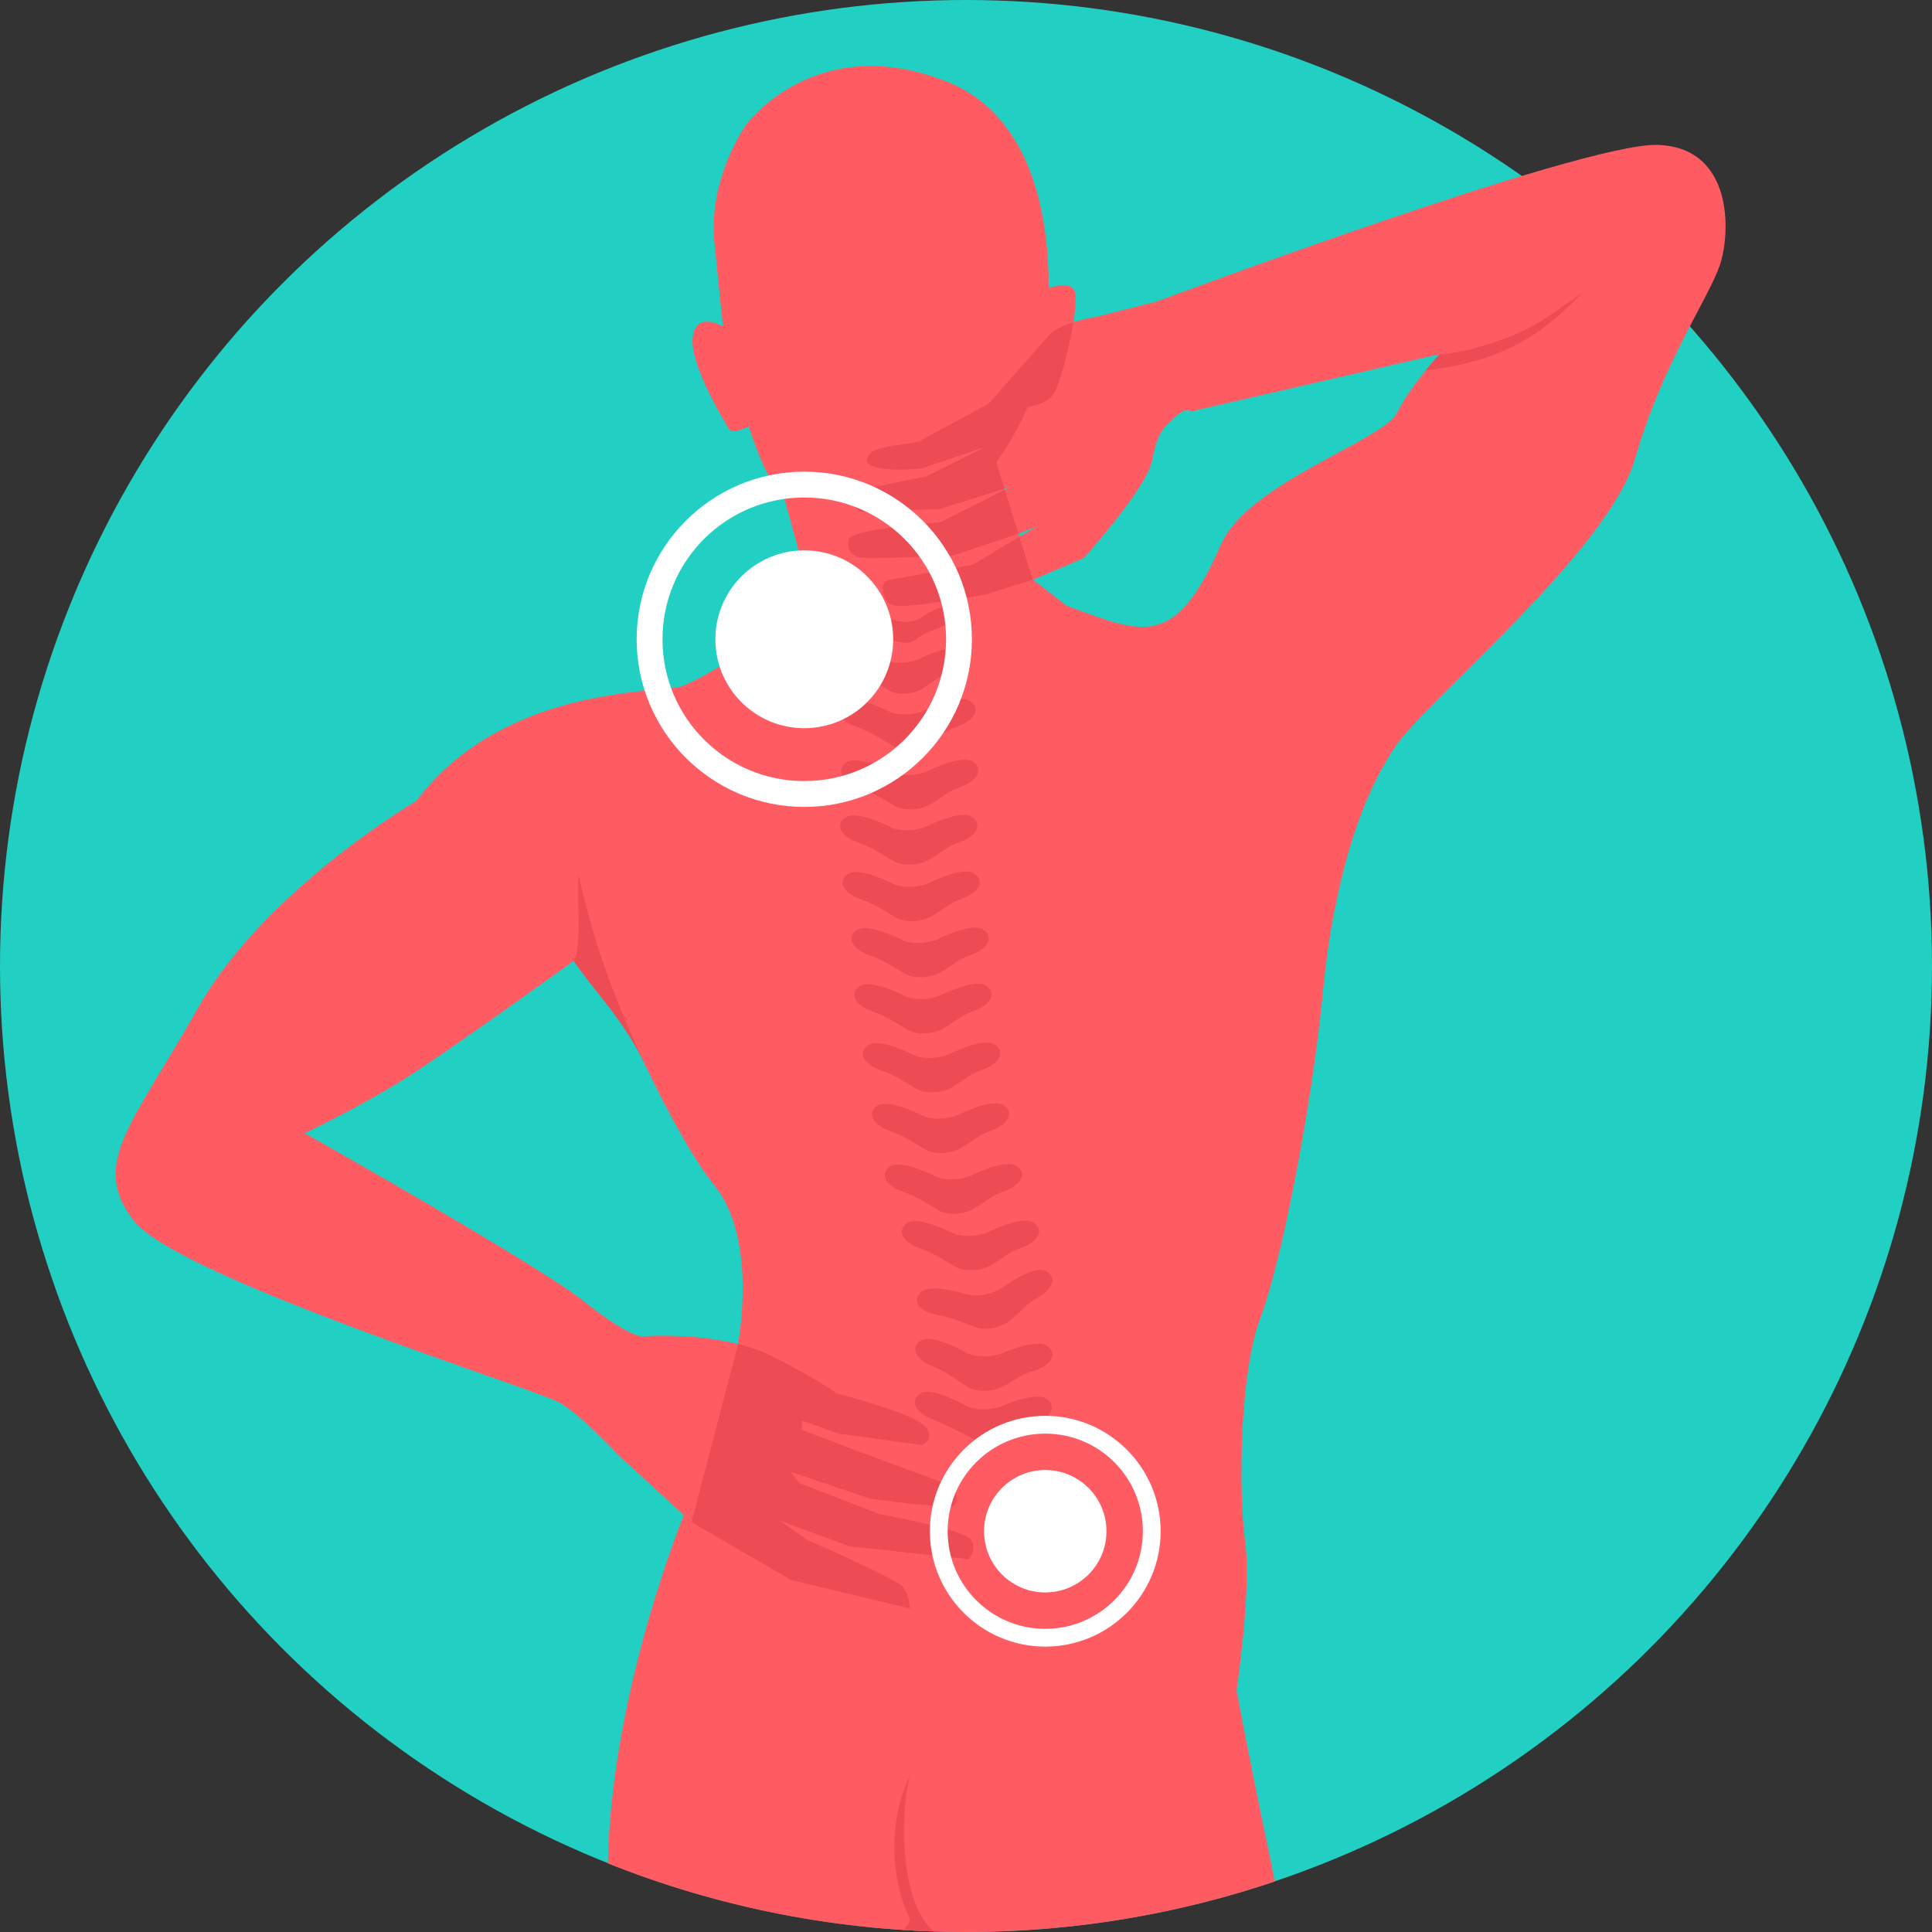 <?xml version="1.0" encoding="iso-8859-1"?>
<!-- Uploaded to: SVG Repo, www.svgrepo.com, Generator: SVG Repo Mixer Tools -->
<svg height="800px" width="800px" version="1.1" id="Layer_1" xmlns="http://www.w3.org/2000/svg" xmlns:xlink="http://www.w3.org/1999/xlink" 
	 viewBox="0 0 512 512" xml:space="preserve">
<rect x="0" y="0" width="512" height="512" fill="#333333" stroke="none"/>
<circle style="fill:#21D0C3;" cx="256" cy="256" r="256"/>
<path style="fill:#FF5B62;" d="M181.224,401.523c0,0-19.322,46.921-20.127,92.292C190.446,505.538,222.466,512,256,512
	c28.596,0,56.092-4.706,81.771-13.357c-0.352-2.06-0.691-3.886-1.013-5.414c-6.036-28.678-9.057-45.28-9.057-45.28
	s4.024-26.67,2.265-39.498c-1.762-12.829-1.51-44.527,4.025-59.119c5.534-14.59,13.581-55.342,16.602-86.536
	c3.018-31.194,10.564-52.328,19.12-64.906c8.554-12.575-54.503-33.423-62.551-31.409c-8.051,2.011-24.519-5.967-24.519-5.967
	l-8.982-6.961l-9.644-31.098c0,0,4.562-5.886,8.301-14.539c0,0,5.108-0.724,6.992-3.615c1.887-2.894,6.417-20.629,5.662-26.414
	c-0.379-2.909-3.779-2.573-7.068-1.523c0.089-17.163-3.54-45.568-27.192-54.825C215.992,7.956,197.749,33.03,197.749,33.03
	s-10.188,14.216-8.427,31.322c1.76,17.108,2.264,22.136,2.264,22.136s-7.409-4.343-8.038,3.205s9.01,22.928,9.765,24.186
	c0.755,1.258,5.093-0.819,5.093-0.819s3.588,10.816,5.599,13.333c2.013,2.514,3.081,3.019,3.081,3.019s7.675,26.977,7.675,29.746
	c0,2.767-28.679,21.38-34.718,22.891c-2.963,0.742-14.356,0.756-27.865,4.148c-13.51,3.393-5.998,16.732-5.998,16.732
	s4.969,34.841,10.756,48.174c5.786,13.333,20.879,48.802,32.451,63.142c11.57,14.34,6.18,41.938,6.18,41.938L181.224,401.523
	L181.224,401.523z"/>
<g>
	<path style="fill:#ED4C54;" d="M247.252,511.852l0.094,0.002c-9.978-8.94-8.332-35.891-6.004-41.613
		c-6.06,11.845-5.335,27.708-0.419,37.759c0.552,1.128-0.512,2.495-1.661,3.457C241.915,511.631,244.577,511.762,247.252,511.852z"
		/>
	<path style="fill:#ED4C54;" d="M236.664,219.502c0,0-9.567-4.984-12.584-2.908c-3.015,2.078-0.997,5.124,3.029,6.579
		c4.029,1.457,5.605,2.611,9.759,5.041c2.479,1.45,6.86,1.077,9.332-0.38c4.143-2.441,4.337-3.296,8.36-4.765
		c4.022-1.471,6.026-4.519,3.006-6.587c-3.025-2.068-12.135,2.577-12.135,2.577C242.924,220.103,239.174,220.395,236.664,219.502z
		 M225.177,161.596c-2.271,1.712-0.274,4.05,2.982,4.809c3.255,0.757,4.589,1.508,8.035,3.006c2.056,0.893,4.565,1.505,6.334,0.154
		c2.967-2.267,5.242-2.558,8.209-4.061c3.074-1.556,3.02-3.02,1.952-3.976c-1.096-0.979-3.314-1.394-8.426,2.037
		C238.073,167.803,228.148,159.358,225.177,161.596L225.177,161.596z M235.515,175.194c0,0-8.689-4.412-11.392-2.512
		c-2.707,1.903-0.852,4.636,2.799,5.915c3.655,1.277,5.09,2.308,8.866,4.466c2.252,1.283,6.207,0.909,8.426-0.428
		c3.723-2.245,3.884-3.019,7.505-4.383c3.619-1.362,5.403-4.136,2.652-5.976c-2.75-1.842-10.936,2.44-10.936,2.44
		C241.18,175.678,237.793,175.975,235.515,175.194L235.515,175.194z M236.157,188.783c0,0-9.562-4.981-12.58-2.902
		c-3.014,2.078-0.997,5.119,3.031,6.573c4.025,1.459,5.605,2.616,9.759,5.046c2.474,1.449,6.861,1.077,9.331-0.383
		c4.146-2.441,4.336-3.294,8.358-4.764c4.023-1.47,6.032-4.523,3.008-6.587c-3.023-2.069-12.134,2.576-12.134,2.576
		C242.42,189.389,238.67,189.678,236.157,188.783L236.157,188.783z M236.914,204.876c0,0-9.569-4.982-12.58-2.904
		c-3.018,2.076-1,5.117,3.028,6.575c4.027,1.456,5.604,2.613,9.759,5.043c2.476,1.447,6.86,1.076,9.331-0.382
		c4.146-2.441,4.338-3.297,8.358-4.766c4.023-1.47,6.028-4.52,3.008-6.584c-3.026-2.068-12.135,2.576-12.135,2.576
		C243.175,205.477,239.424,205.767,236.914,204.876z M256.414,372.751c0,0-9.297-5.442-12.417-3.513
		c-3.118,1.928-1.262,5.065,2.684,6.717c11.68,4.876,12.695,6.867,14.036,6.698c1.246-0.156,2.774-2.175,13.384-5.468
		c4.095-1.271,6.255-4.223,3.342-6.433c-2.912-2.212-12.248,1.986-12.248,1.986C262.638,373.657,258.875,373.766,256.414,372.751
		L256.414,372.751z M256.54,358.734c0,0-9.297-5.44-12.414-3.514c-3.123,1.928-1.265,5.069,2.683,6.716
		c3.944,1.652,5.461,2.882,9.483,5.51c2.398,1.567,6.798,1.408,9.341,0.073c4.269-2.238,4.501-3.084,8.595-4.352
		c4.094-1.275,6.255-4.225,3.342-6.434c-2.911-2.209-12.25,1.986-12.25,1.986C262.761,359.64,259.004,359.748,256.54,358.734
		L256.54,358.734z M256.942,343.223c0,0-10.304-3.328-12.91-0.785c-2.605,2.545-0.083,5.211,4.142,5.98
		c4.224,0.771,5.981,1.648,10.501,3.355c2.697,1.017,6.951-0.071,9.129-1.918c3.654-3.092,3.691-3.964,7.397-6.076
		c3.706-2.114,5.145-5.451,1.802-6.987c-3.344-1.537-11.503,4.548-11.503,4.548C263.216,342.777,259.572,343.688,256.942,343.223z
		 M253.016,327.008c0,0-9.568-4.981-12.583-2.907c-3.015,2.081-0.998,5.124,3.029,6.579c4.028,1.457,5.605,2.61,9.759,5.041
		c2.476,1.451,6.857,1.077,9.331-0.38c4.146-2.44,4.335-3.296,8.36-4.767c4.022-1.467,6.027-4.518,3.005-6.584
		c-3.025-2.068-12.133,2.579-12.133,2.579C259.276,327.609,255.524,327.902,253.016,327.008L253.016,327.008z M248.486,312.016
		c0,0-9.565-4.981-12.579-2.907c-3.019,2.078-1.002,5.122,3.028,6.577c4.027,1.459,5.604,2.613,9.759,5.044
		c2.474,1.449,6.86,1.077,9.329-0.382c4.147-2.442,4.337-3.297,8.36-4.766c4.022-1.471,6.029-4.519,3.005-6.586
		c-3.021-2.069-12.13,2.576-12.13,2.576C254.748,312.616,250.995,312.909,248.486,312.016L248.486,312.016z M245.09,295.927
		c0,0-9.565-4.981-12.582-2.906c-3.016,2.079-1,5.122,3.031,6.578c4.025,1.457,5.603,2.612,9.758,5.043
		c2.475,1.447,6.858,1.076,9.33-0.383c4.146-2.441,4.336-3.295,8.358-4.765c4.024-1.469,6.029-4.52,3.008-6.587
		c-3.022-2.068-12.132,2.579-12.132,2.579C251.351,296.53,247.602,296.816,245.09,295.927L245.09,295.927z M242.702,279.836
		c0,0-9.566-4.981-12.583-2.907c-3.015,2.079-1,5.123,3.029,6.579c4.027,1.456,5.605,2.612,9.758,5.04
		c2.476,1.45,6.862,1.08,9.334-0.379c4.146-2.441,4.335-3.296,8.358-4.765c4.023-1.471,6.027-4.523,3.008-6.587
		c-3.025-2.069-12.135,2.578-12.135,2.578C248.962,280.439,245.212,280.729,242.702,279.836L242.702,279.836z M240.437,264.235
		c0,0-9.567-4.979-12.584-2.904c-3.013,2.077-0.997,5.121,3.031,6.576c4.028,1.457,5.605,2.61,9.76,5.041
		c2.475,1.45,6.861,1.077,9.331-0.379c4.146-2.442,4.335-3.297,8.358-4.765c4.023-1.47,6.03-4.522,3.007-6.587
		c-3.023-2.069-12.132,2.578-12.132,2.578C246.697,264.837,242.947,265.128,240.437,264.235L240.437,264.235z M239.683,249.362
		c0,0-9.567-4.979-12.582-2.903c-3.016,2.076-0.997,5.121,3.029,6.576c4.026,1.455,5.603,2.612,9.758,5.045
		c2.479,1.444,6.86,1.073,9.331-0.383c4.146-2.442,4.338-3.299,8.359-4.766c4.024-1.47,6.029-4.52,3.007-6.586
		c-3.022-2.069-12.134,2.577-12.134,2.577C245.945,249.965,242.193,250.255,239.683,249.362z M237.293,234.496
		c0,0-9.569-4.981-12.58-2.907c-3.015,2.077-1,5.122,3.028,6.576c4.027,1.457,5.605,2.611,9.757,5.043
		c2.479,1.449,6.863,1.076,9.332-0.38c4.148-2.441,4.337-3.297,8.359-4.767c4.022-1.469,6.027-4.52,3.007-6.583
		c-3.021-2.069-12.132,2.577-12.132,2.577C243.554,235.094,239.805,235.388,237.293,234.496L237.293,234.496z"/>
	<path style="fill:#ED4C54;" d="M183.244,403.374l26.414,15.345l31.445,7.547c0,0,0-3.774-2.013-5.911
		c-2.012-2.138-25.281-12.326-25.281-12.326l-7.169-5.031l18.489,6.793l31.574,3.397c0,0,2.262-2.515,0.627-5.16
		c-1.634-2.639-24.274-6.79-24.274-6.79l-21.133-8.177l-2.39-3.02l21.256,7.173c0,0,19.875,2.638,21.762,1.883
		c1.886-0.755,0.249-5.155,0.249-5.155l-23.272-8.553l-17.045-6.477v-2.454l9.75,3.462l22.077,3.016c0,0,3.647-1.257,1.004-4.78
		c-2.641-3.522-23.71-8.928-23.71-8.928s-2.642-2.39-16.477-9.561c-2.951-1.53-6.23-2.657-9.561-3.487L183.244,403.374
		L183.244,403.374z"/>
</g>
<g>
	<path style="fill:#FF5B62;" d="M151.434,186.386c-13.841,3.583-29.754,10.753-41.079,25.851c0,0-40.249,23.645-57.862,54.841
		c-17.61,31.196-28.679,41.256-17.105,56.351c11.571,15.096,106.913,44.781,112.95,48.303c5.261,3.068,13.721,11.915,15.809,14.139
		l19.095,17.505l12.324-47.192c-12.283-3.058-25.282-2.046-25.282-2.046s-3.27,0.504-15.595-9.309
		c-12.329-9.81-73.961-44.526-73.961-44.526s12.329-5.788,24.402-13.081c12.075-7.294,51.804-36.115,51.804-36.115
		s7.82-14.448,15.366-34.321C179.852,196.907,151.434,186.386,151.434,186.386L151.434,186.386z"/>
	<path style="fill:#FF5B62;" d="M353.958,239.717c3.801-18.895,9.507-32.639,15.755-41.824
		c8.554-12.575,56.602-51.822,63.645-76.476c7.046-24.65,19.37-42.263,22.389-51.067c3.02-8.806,3.523-31.446-16.601-31.948
		c-20.128-0.504-132.577,41.506-132.577,41.506l-15.848,4.027c0,0-8.858,1.16-12.768,4.927l-0.948,1.108l-14.979,16.974
		l-19.878,10.8c0,0-11.066,0.77-10.563,4.545c0.503,3.775,12.494,1.902,12.494,1.902l17.003-5.741l-15.639,7.826
		c0,0-17.506,2.68-18.008,4.061c-0.502,1.381-0.235,5.668,2.407,5.416c2.642-0.252,24.384-2.898,24.384-2.898l13.459-3.775
		l-16.101,8.175c0,0-26.037,2.894-26.666,5.662c-0.629,2.768,0,5.408,1.763,6.037c1.76,0.629,27.922-1.385,27.922-1.385
		l20.128-8.048l-16.99,10.147l-23.64,4.318c0,0-1.054,5.754,2.971,6.506s25.235-1.933,25.235-1.933l24.947-10.683
		c0,0,16.641-18.522,18.023-25.692c1.382-7.17,2.716-8.646,6.112-11.664c3.396-3.018,4.088-1.447,4.088-1.447l66.035-15.219
		c0,0-7.674,8.302-11.323,15.597c-3.647,7.296-39.496,18.612-46.54,34.713c-12.303,28.117-20.43,23.905-41.007,16.353
		c0,0-16.888,14.376-17.03,20.052c-0.735,28.908,13.933,106.052,15.318,106.884C282.589,288.447,327.064,304.937,353.958,239.717
		L353.958,239.717z"/>
</g>
<path style="fill:#ED4C54;" d="M284.47,85.389c-2.363,0.77-4.876,1.89-6.518,3.472l-0.948,1.108l-14.979,16.974l-18.261,9.921
	c-1.571,0.853-10.786,1.111-12.882,3.08c-5.954,5.592,11.97,4.66,13.817,4.036l16.38-5.529l-15.639,7.826
	c0,0-18.091,3.329-18.593,4.711c-0.502,1.382-0.644,4.868,1.998,4.617s20.051-0.67,20.051-0.67l17.303-5.437l-2.185-7.04
	c0,0,4.562-5.886,8.301-14.539c0,0,5.108-0.724,6.992-3.615C280.642,102.257,283.296,92.803,284.47,85.389L284.47,85.389z
	 M266.29,129.789l-17.174,8.635c0,0-23.569,1.725-24.198,4.492c-0.629,2.768,0.781,4.11,2.543,4.739
	c1.761,0.629,25.128-0.41,25.128-0.41l17.318-5.796L266.29,129.789L266.29,129.789z M270.156,142.253l-12.416,7.415l-22.127,4.042
	c-0.964,0.176-1.648,1.004-1.637,1.984c0.018,1.759,0.508,4.316,3.095,4.799c4.024,0.751,24.272-2.999,24.272-2.999l12.436-3.847
	l-0.119-0.092L270.156,142.253z"/>
<path style="fill:#FEFEFE;" d="M213.142,145.854c13.015,0,23.564,10.549,23.564,23.564c0,13.015-10.55,23.564-23.564,23.564
	c-13.015,0-23.564-10.55-23.564-23.564C189.578,156.405,200.127,145.854,213.142,145.854z M213.142,124.995
	c12.258,0,23.359,4.974,31.399,13.012l0.014,0.014c8.036,8.039,13.012,19.144,13.012,31.399c0,12.258-4.974,23.359-13.012,31.399
	l-0.014,0.014c-8.039,8.036-19.141,13.012-31.399,13.012c-12.254,0-23.359-4.974-31.399-13.012l-0.014-0.014
	c-8.036-8.039-13.012-19.141-13.012-31.399c0-12.254,4.974-23.359,13.012-31.399l0.014-0.014
	C189.782,129.969,200.888,124.995,213.142,124.995z M239.72,142.841c-6.799-6.793-16.195-10.997-26.577-10.997
	s-19.778,4.204-26.577,10.997c-6.793,6.799-10.997,16.196-10.997,26.577c0,10.383,4.204,19.778,10.997,26.577
	c6.799,6.793,16.196,10.997,26.577,10.997c10.383,0,19.778-4.204,26.577-10.997c6.793-6.799,10.997-16.195,10.997-26.577
	C250.716,159.037,246.513,149.641,239.72,142.841z"/>
<path style="fill:#ED4C54;" d="M153.344,231.972c-0.667,5.422,1.02,18.97-1.317,22.678c5.98,8.776,12.947,15.136,18.833,27.369
	C164.532,268.15,158.274,253.876,153.344,231.972z"/>
<path style="fill:#FEFEFE;" d="M277.003,389.572c8.959,0,16.221,7.263,16.221,16.221c0,8.958-7.263,16.221-16.221,16.221
	s-16.221-7.263-16.221-16.221C260.782,396.835,268.044,389.572,277.003,389.572z M277.003,375.213c8.438,0,16.08,3.424,21.614,8.957
	c5.755,5.755,8.965,13.483,8.965,21.623c0,8.438-3.424,16.08-8.957,21.614c-5.756,5.756-13.482,8.965-21.623,8.965
	c-8.436,0-16.08-3.424-21.614-8.956c-5.756-5.756-8.965-13.482-8.965-21.623c0-8.436,3.424-16.08,8.956-21.614
	C261.135,378.424,268.863,375.213,277.003,375.213z M295.298,387.498c-4.68-4.676-11.147-7.57-18.294-7.57
	c-7.146,0-13.614,2.894-18.294,7.57c-4.676,4.68-7.57,11.149-7.57,18.294c0,7.147,2.894,13.614,7.57,18.294
	c4.68,4.676,11.148,7.57,18.294,7.57c7.147,0,13.614-2.894,18.294-7.57c4.676-4.68,7.57-11.147,7.57-18.294
	C302.867,398.647,299.974,392.178,295.298,387.498z"/>
<path style="fill:#ED4C54;" d="M381.512,93.854c3.514,0.182,18.98-3.188,28.49-9.791l9.356-6.497
	c-12.299,12.942-23.016,18.273-41.557,20.625C379.899,95.598,381.512,93.854,381.512,93.854z"/>
</svg>